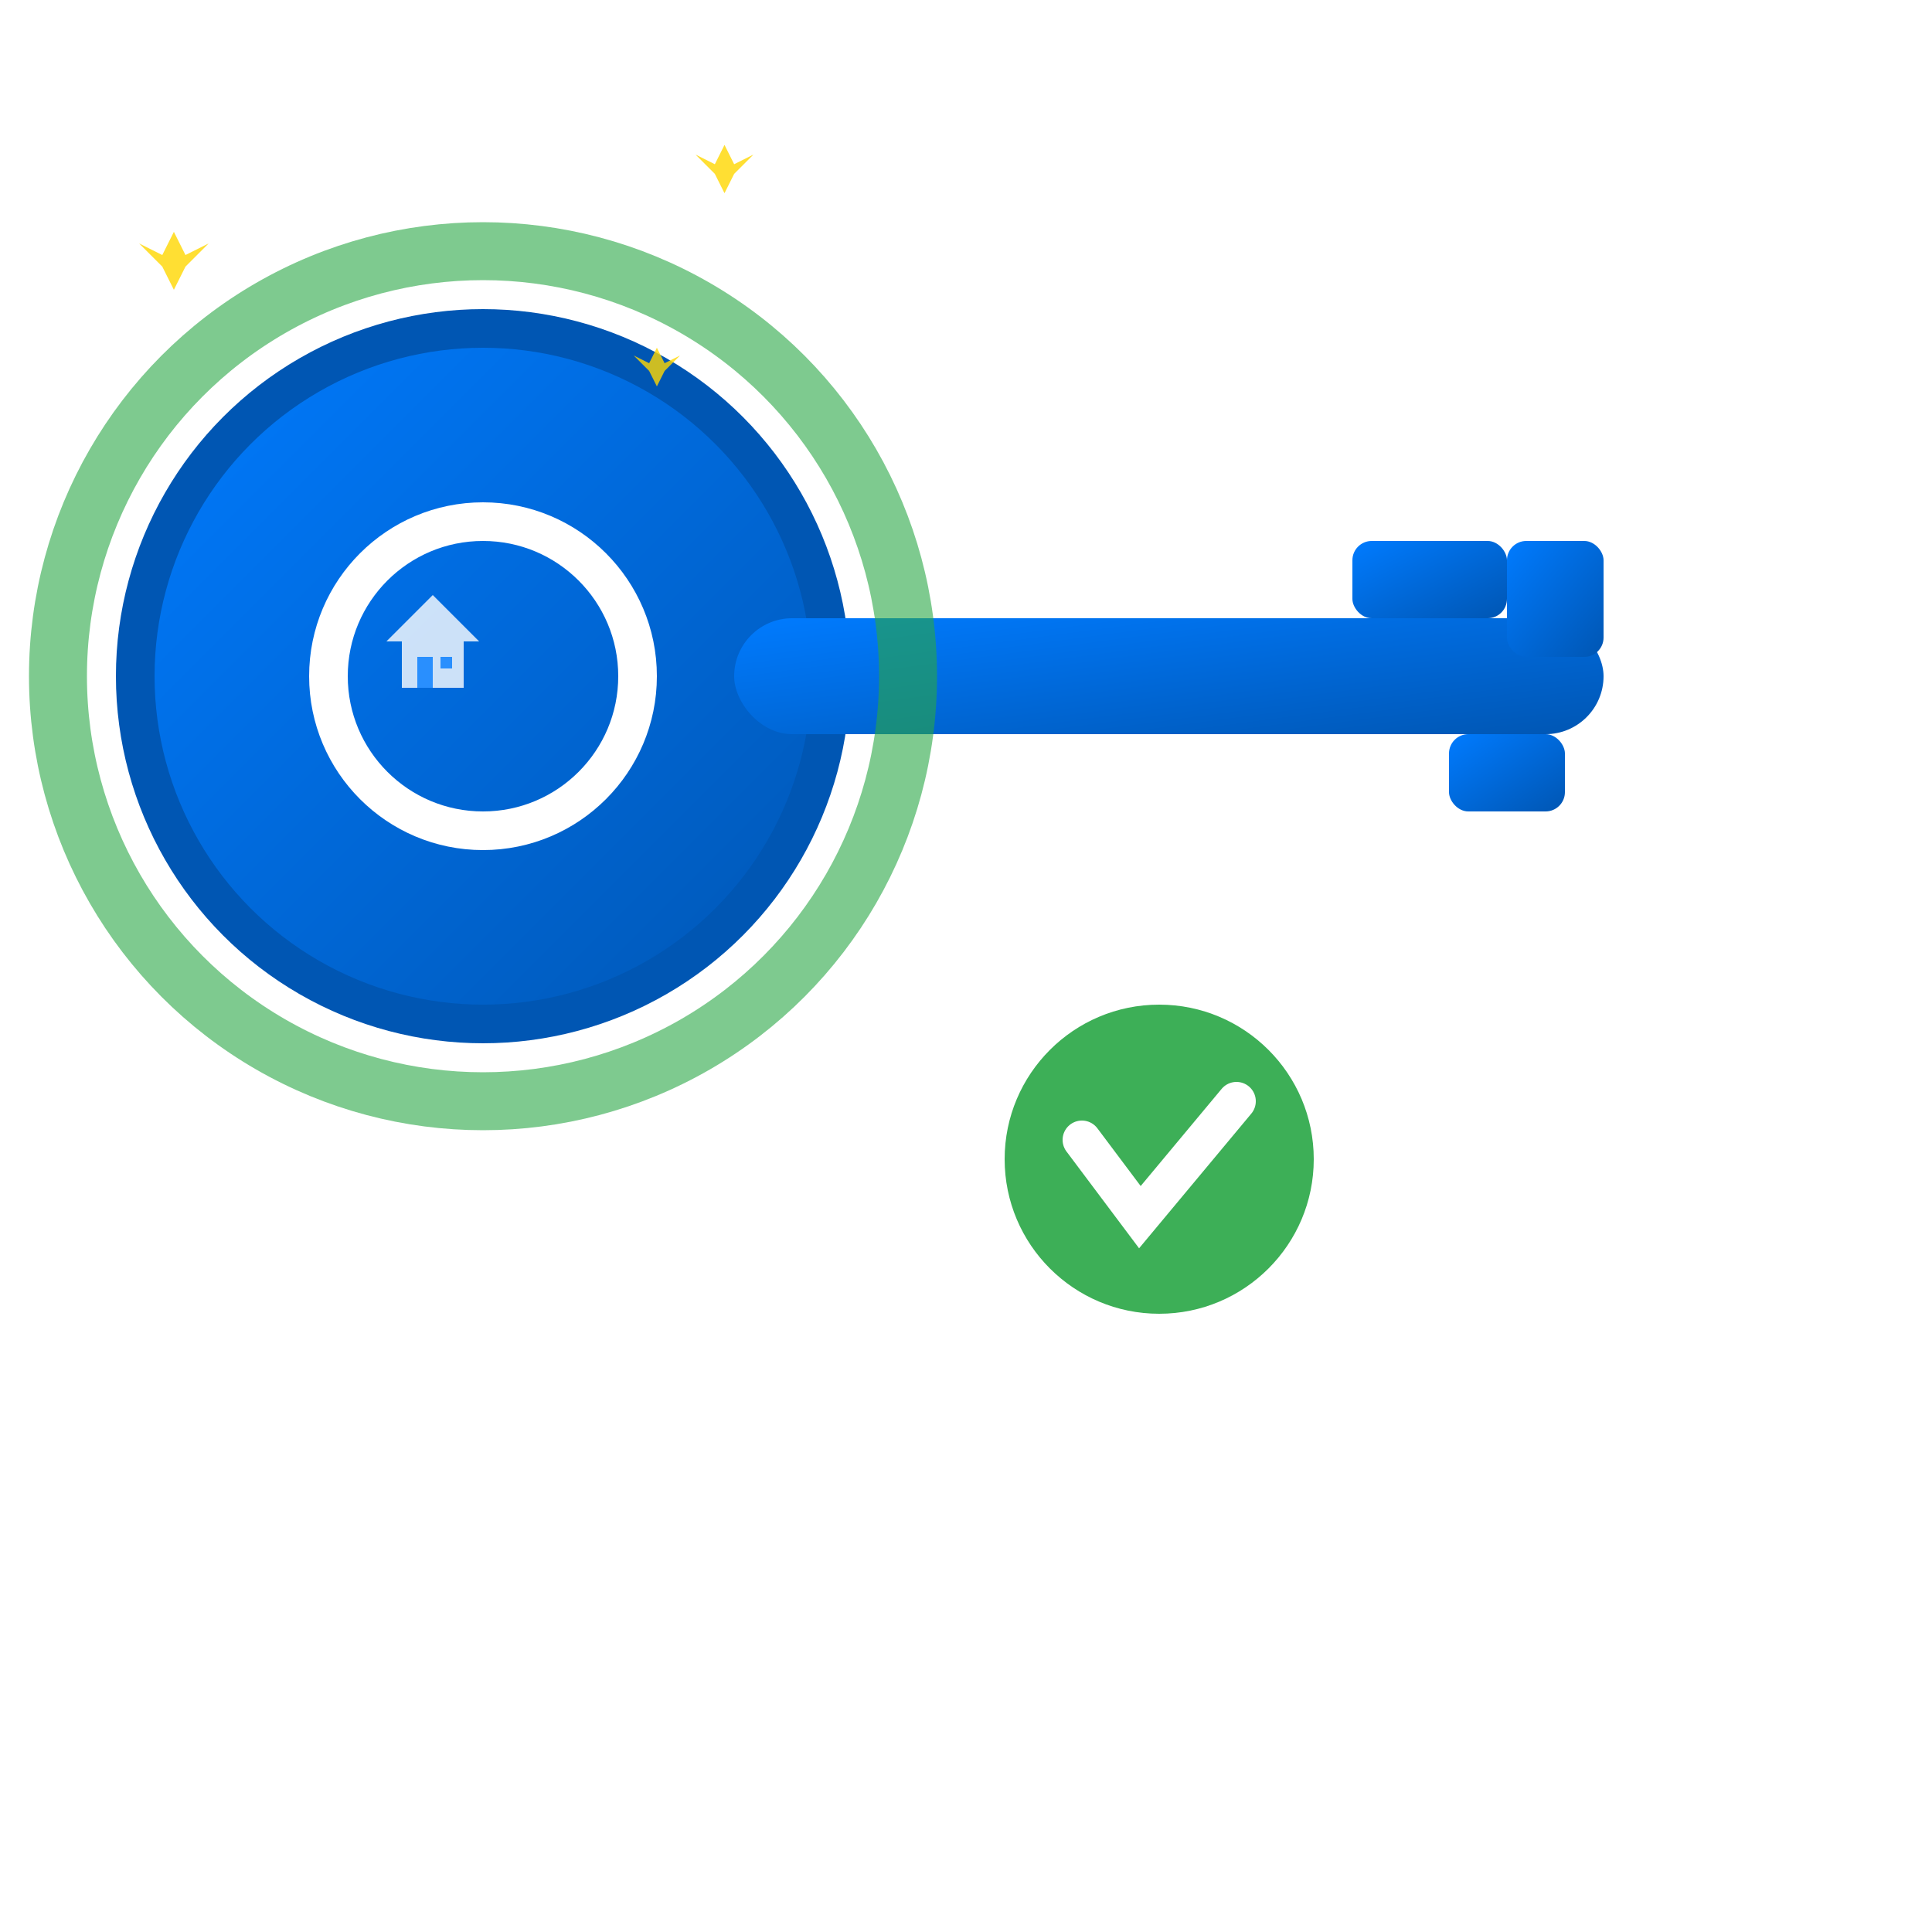 <svg xmlns="http://www.w3.org/2000/svg" viewBox="0 0 100 100" width="100" height="100">
  <defs>
    <linearGradient id="keyGradient" x1="0%" y1="0%" x2="100%" y2="100%">
      <stop offset="0%" style="stop-color:#007bff;stop-opacity:1" />
      <stop offset="100%" style="stop-color:#0056b3;stop-opacity:1" />
    </linearGradient>
    <filter id="shadow" x="-20%" y="-20%" width="140%" height="140%">
      <feDropShadow dx="2" dy="2" stdDeviation="2" flood-color="#000000" flood-opacity="0.3"/>
    </filter>
  </defs>
  
  <!-- Key head (circular part) -->
  <circle cx="25" cy="35" r="18" fill="url(#keyGradient)" stroke="#0056b3" stroke-width="2" filter="url(#shadow)"/>
  <circle cx="25" cy="35" r="8" fill="none" stroke="white" stroke-width="2"/>
  
  <!-- Key shaft -->
  <rect x="38" y="32" width="45" height="6" fill="url(#keyGradient)" rx="3" filter="url(#shadow)"/>
  
  <!-- Key teeth -->
  <rect x="70" y="28" width="8" height="4" fill="url(#keyGradient)" rx="1"/>
  <rect x="75" y="38" width="6" height="4" fill="url(#keyGradient)" rx="1"/>
  <rect x="78" y="28" width="5" height="6" fill="url(#keyGradient)" rx="1"/>
  
  <!-- Keyring -->
  <circle cx="25" cy="35" r="22" fill="none" stroke="#28a745" stroke-width="3" opacity="0.6"/>
  
  <!-- House outline on key head -->
  <g transform="translate(20, 30) scale(0.4)">
    <polygon points="0,8 6,2 12,8" fill="white" opacity="0.8"/>
    <rect x="2" y="8" width="8" height="6" fill="white" opacity="0.8"/>
    <rect x="4" y="10" width="2" height="4" fill="#007bff" opacity="0.8"/>
    <rect x="7" y="10" width="1.5" height="1.5" fill="#007bff" opacity="0.8"/>
  </g>
  
  <!-- Decorative sparkles -->
  <g fill="#FFD700" opacity="0.8">
    <polygon points="15,20 16,22 18,21 16,23 15,25 14,23 12,21 14,22" transform="scale(0.6)"/>
    <polygon points="75,15 76,17 78,16 76,18 75,20 74,18 72,16 74,17" transform="scale(0.5)"/>
    <polygon points="85,45 86,47 88,46 86,48 85,50 84,48 82,46 84,47" transform="scale(0.4)"/>
  </g>
  
  <!-- Access granted indicator -->
  <g transform="translate(60, 60)">
    <circle cx="0" cy="0" r="8" fill="#28a745" opacity="0.9"/>
    <path d="M -4,-1 L -1,3 L 4,-3" stroke="white" stroke-width="2" fill="none" stroke-linecap="round"/>
  </g>
</svg>
